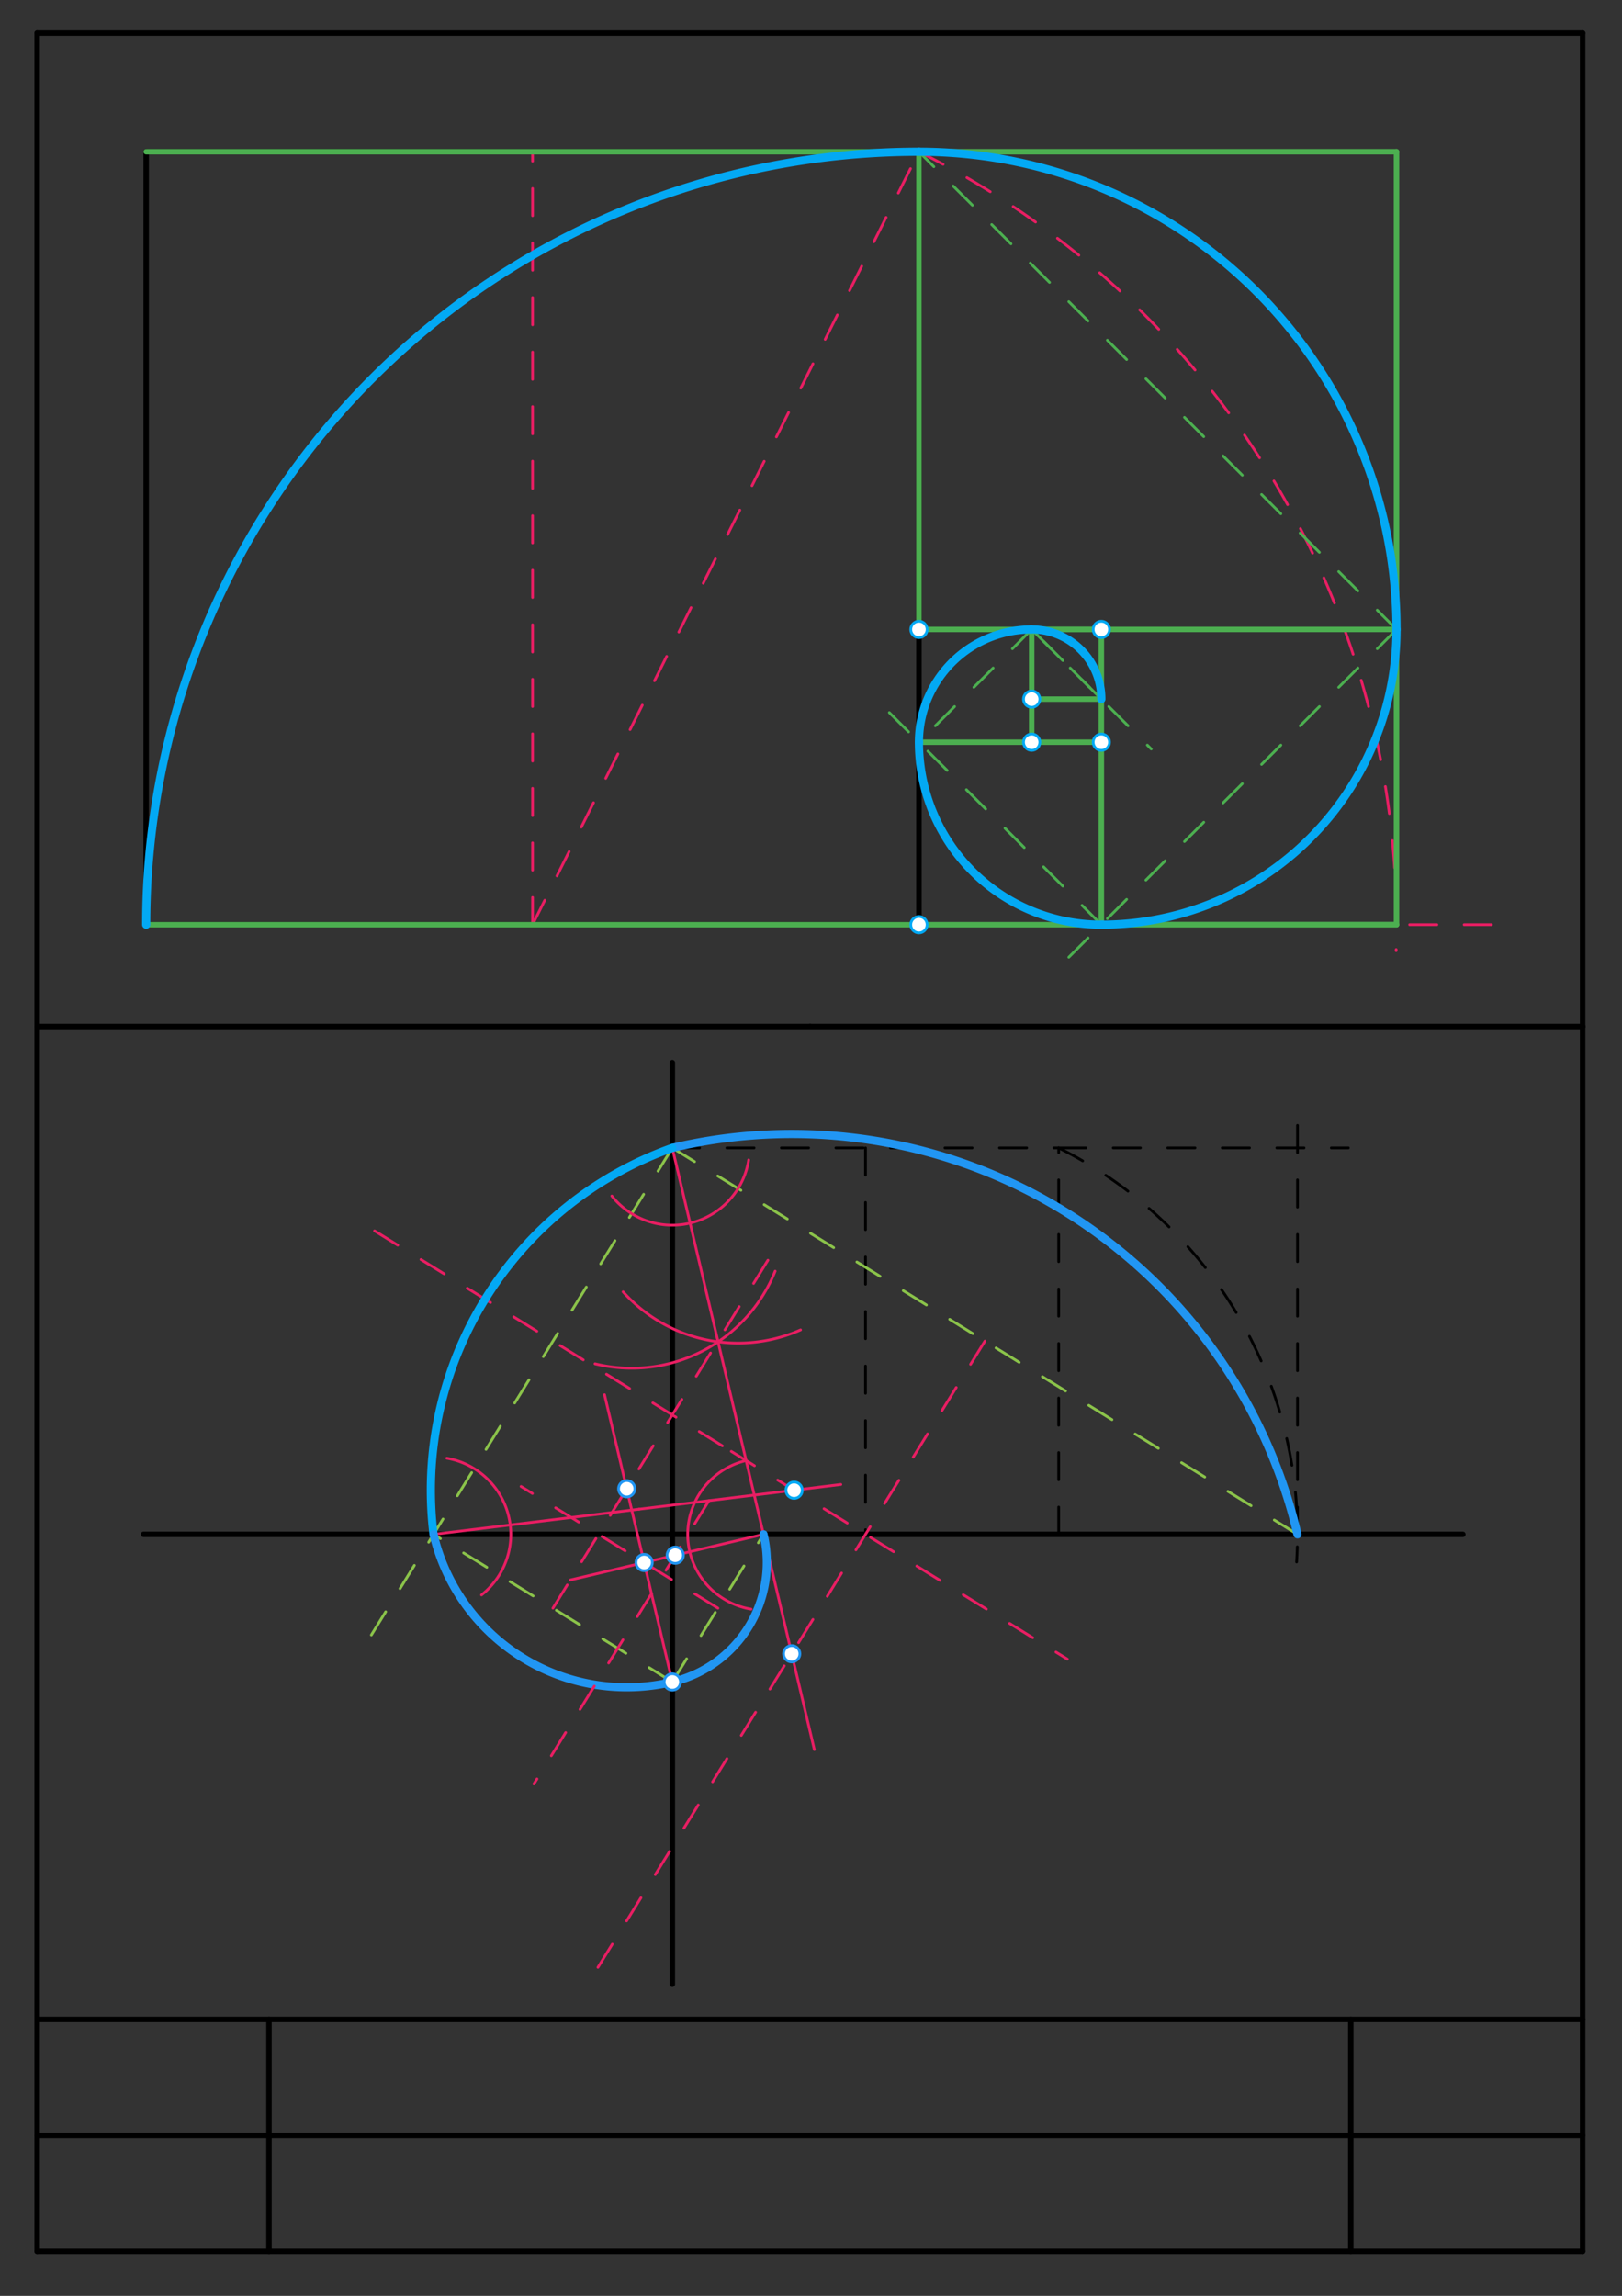 <svg xmlns="http://www.w3.org/2000/svg" class="svg--1it" height="100%" preserveAspectRatio="xMidYMid meet" viewBox="0 0 595 842" width="100%"><rect x="0" y="0" width="595" height="842" fill="#333333" stroke="none"/><defs><marker id="marker-arrow" markerHeight="16" markerUnits="userSpaceOnUse" markerWidth="24" orient="auto-start-reverse" refX="24" refY="4" viewBox="0 0 24 8"><path d="M 0 0 L 24 4 L 0 8 z" stroke="inherit"></path></marker></defs><g class="aux-layer--1FB"></g><g class="main-layer--3Vd"><g class="element--2qn"><line stroke="#000000" stroke-dasharray="none" stroke-linecap="round" stroke-width="2" x1="13.629" x2="580.558" y1="12.117" y2="12.117"></line></g><g class="element--2qn"><line stroke="#000000" stroke-dasharray="none" stroke-linecap="round" stroke-width="2" x1="580.558" x2="580.558" y1="12.117" y2="825.66"></line></g><g class="element--2qn"><line stroke="#000000" stroke-dasharray="none" stroke-linecap="round" stroke-width="2" x1="13.629" x2="13.629" y1="12.117" y2="825.66"></line></g><g class="element--2qn"><line stroke="#000000" stroke-dasharray="none" stroke-linecap="round" stroke-width="2" x1="13.629" x2="580.558" y1="825.66" y2="825.66"></line></g><g class="element--2qn"><line stroke="#000000" stroke-dasharray="none" stroke-linecap="round" stroke-width="2" x1="580.558" x2="13.92" y1="740.621" y2="740.621"></line></g><g class="element--2qn"><line stroke="#000000" stroke-dasharray="none" stroke-linecap="round" stroke-width="2" x1="580.558" x2="13.64" y1="783.14" y2="783.14"></line></g><g class="element--2qn"><line stroke="#000000" stroke-dasharray="none" stroke-linecap="round" stroke-width="2" x1="495.519" x2="495.519" y1="825.66" y2="740.621"></line></g><g class="element--2qn"><line stroke="#000000" stroke-dasharray="none" stroke-linecap="round" stroke-width="2" x1="98.668" x2="98.668" y1="825.66" y2="740.621"></line></g><g class="element--2qn"><line stroke="#000000" stroke-dasharray="none" stroke-linecap="round" stroke-width="2" x1="297.166" x2="580.631" y1="376.462" y2="376.462"></line></g><g class="element--2qn"><line stroke="#000000" stroke-dasharray="none" stroke-linecap="round" stroke-width="2" x1="297.166" x2="13.702" y1="376.462" y2="376.462"></line></g><g class="element--2qn"><line stroke="#000000" stroke-dasharray="none" stroke-linecap="round" stroke-width="2" x1="53.629" x2="337.094" y1="339.117" y2="339.117"></line></g><g class="element--2qn"><line stroke="#000000" stroke-dasharray="none" stroke-linecap="round" stroke-width="2" x1="337.094" x2="337.094" y1="339.117" y2="55.652"></line></g><g class="element--2qn"><line stroke="#000000" stroke-dasharray="none" stroke-linecap="round" stroke-width="2" x1="337.094" x2="53.629" y1="55.652" y2="55.652"></line></g><g class="element--2qn"><line stroke="#000000" stroke-dasharray="none" stroke-linecap="round" stroke-width="2" x1="53.629" x2="53.629" y1="339.117" y2="55.652"></line></g><g class="element--2qn"><line stroke="#000000" stroke-dasharray="none" stroke-linecap="round" stroke-width="2" x1="246.629" x2="246.629" y1="389.712" y2="727.712"></line></g><g class="element--2qn"><line stroke="#000000" stroke-dasharray="none" stroke-linecap="round" stroke-width="2" x1="52.629" x2="536.629" y1="562.712" y2="562.712"></line></g><g class="element--2qn"><line stroke="#000000" stroke-dasharray="10" stroke-linecap="round" stroke-width="1" x1="246.629" x2="388.361" y1="420.98" y2="420.98"></line></g><g class="element--2qn"><line stroke="#000000" stroke-dasharray="10" stroke-linecap="round" stroke-width="1" x1="388.361" x2="388.361" y1="562.712" y2="420.98"></line></g><g class="element--2qn"><line stroke="#000000" stroke-dasharray="10" stroke-linecap="round" stroke-width="1" x1="317.495" x2="317.495" y1="420.98" y2="562.712"></line></g><g class="element--2qn"><path d="M 388.361 420.98 A 158.462 158.462 0 0 1 475.633 572.84" fill="none" stroke="#000000" stroke-dasharray="10" stroke-linecap="round" stroke-width="1"></path></g><g class="element--2qn"><line stroke="#000000" stroke-dasharray="10" stroke-linecap="round" stroke-width="1" x1="475.957" x2="475.957" y1="562.712" y2="404.25"></line></g><g class="element--2qn"><line stroke="#000000" stroke-dasharray="10" stroke-linecap="round" stroke-width="1" x1="388.361" x2="494.629" y1="420.98" y2="420.98"></line></g><g class="element--2qn"><line stroke="#8BC34A" stroke-dasharray="10" stroke-linecap="round" stroke-width="1" x1="475.957" x2="246.629" y1="562.712" y2="420.98"></line></g><g class="element--2qn"><line stroke="#8BC34A" stroke-dasharray="10" stroke-linecap="round" stroke-width="1" x1="246.629" x2="134.953" y1="420.98" y2="601.676"></line></g><g class="element--2qn"><line stroke="#E91E63" stroke-dasharray="10" stroke-linecap="round" stroke-width="1" x1="361.293" x2="217.087" y1="491.846" y2="725.176"></line></g><g class="element--2qn"><path d="M 274.629 425.398 A 28.346 28.346 0 0 1 224.442 438.622" fill="none" stroke="#E91E63" stroke-dasharray="none" stroke-linecap="round" stroke-width="1"></path></g><g class="element--2qn"><path d="M 218.274 500.166 A 56.693 56.693 0 0 0 284.347 466.193" fill="none" stroke="#E91E63" stroke-dasharray="none" stroke-linecap="round" stroke-width="1"></path></g><g class="element--2qn"><path d="M 228.567 473.768 A 56.693 56.693 0 0 0 293.675 487.73" fill="none" stroke="#E91E63" stroke-dasharray="none" stroke-linecap="round" stroke-width="1"></path></g><g class="element--2qn"><line stroke="#E91E63" stroke-dasharray="none" stroke-linecap="round" stroke-width="1" x1="246.629" x2="263.418" y1="420.98" y2="492.1"></line></g><g class="element--2qn"><line stroke="#E91E63" stroke-dasharray="none" stroke-linecap="round" stroke-width="1" x1="263.418" x2="298.722" y1="492.1" y2="641.648"></line></g><g class="element--2qn"><path d="M 475.957 562.712 A 190.629 190.629 0 0 0 246.629 420.98" fill="none" stroke="#2196F3" stroke-dasharray="none" stroke-linecap="round" stroke-width="3"></path></g><g class="element--2qn"><line stroke="#E91E63" stroke-dasharray="10" stroke-linecap="round" stroke-width="1" x1="137.403" x2="268.26" y1="451.409" y2="532.283"></line></g><g class="element--2qn"><line stroke="#E91E63" stroke-dasharray="10" stroke-linecap="round" stroke-width="1" x1="268.26" x2="391.54" y1="532.283" y2="608.474"></line></g><g class="element--2qn"><path d="M 176.635 584.932 A 28.346 28.346 0 0 0 163.916 534.789" fill="none" stroke="#E91E63" stroke-dasharray="none" stroke-linecap="round" stroke-width="1"></path></g><g class="element--2qn"><line stroke="#E91E63" stroke-dasharray="none" stroke-linecap="round" stroke-width="1" x1="159.034" x2="234.446" y1="562.712" y2="553.479"></line></g><g class="element--2qn"><line stroke="#E91E63" stroke-dasharray="none" stroke-linecap="round" stroke-width="1" x1="234.446" x2="308.45" y1="553.479" y2="544.419"></line></g><g class="element--2qn"><path d="M 246.629 420.98 A 133.249 133.249 0 0 0 159.034 562.712" fill="none" stroke="#03A9F4" stroke-dasharray="none" stroke-linecap="round" stroke-width="3"></path></g><g class="element--2qn"><line stroke="#8BC34A" stroke-dasharray="10" stroke-linecap="round" stroke-width="1" x1="246.629" x2="159.034" y1="616.849" y2="562.712"></line></g><g class="element--2qn"><line stroke="#E91E63" stroke-dasharray="10" stroke-linecap="round" stroke-width="1" x1="202.831" x2="285.39" y1="589.781" y2="456.199"></line></g><g class="element--2qn"><line stroke="#E91E63" stroke-dasharray="none" stroke-linecap="round" stroke-width="1" x1="246.629" x2="229.407" y1="616.849" y2="543.894"></line></g><g class="element--2qn"><line stroke="#E91E63" stroke-dasharray="none" stroke-linecap="round" stroke-width="1" x1="229.407" x2="221.758" y1="543.894" y2="511.495"></line></g><g class="element--2qn"><path d="M 159.034 562.712 A 72.814 72.814 0 0 0 246.629 616.849" fill="none" stroke="#2196F3" stroke-dasharray="none" stroke-linecap="round" stroke-width="3"></path></g><g class="element--2qn"><line stroke="#8BC34A" stroke-dasharray="10" stroke-linecap="round" stroke-width="1" x1="246.629" x2="280.088" y1="616.849" y2="562.712"></line></g><g class="element--2qn"><line stroke="#E91E63" stroke-dasharray="10" stroke-linecap="round" stroke-width="1" x1="263.358" x2="191.141" y1="589.781" y2="545.148"></line></g><g class="element--2qn"><path d="M 273.698 535.644 A 27.812 27.812 0 0 0 275.514 590.146" fill="none" stroke="#E91E63" stroke-dasharray="none" stroke-linecap="round" stroke-width="1"></path></g><g class="element--2qn"><line stroke="#E91E63" stroke-dasharray="none" stroke-linecap="round" stroke-width="1" x1="280.088" x2="209.197" y1="562.712" y2="579.447"></line></g><g class="element--2qn"><path d="M 246.629 616.849 A 45.002 45.002 0 0 0 280.088 562.712" fill="none" stroke="#2196F3" stroke-dasharray="none" stroke-linecap="round" stroke-width="3"></path></g><g class="element--2qn"><line stroke="#E91E63" stroke-dasharray="10" stroke-linecap="round" stroke-width="1" x1="260.072" x2="195.843" y1="550.342" y2="654.266"></line></g><g class="element--2qn"><line stroke="#E91E63" stroke-dasharray="10" stroke-linecap="round" stroke-width="1" x1="195.361" x2="195.361" y1="339.117" y2="55.652"></line></g><g class="element--2qn"><line stroke="#E91E63" stroke-dasharray="10" stroke-linecap="round" stroke-width="1" x1="337.094" x2="550.255" y1="339.117" y2="339.117"></line></g><g class="element--2qn"><line stroke="#E91E63" stroke-dasharray="10" stroke-linecap="round" stroke-width="1" x1="195.361" x2="337.094" y1="339.117" y2="55.652"></line></g><g class="element--2qn"><path d="M 337.094 55.652 A 316.923 316.923 0 0 1 512.141 348.661" fill="none" stroke="#E91E63" stroke-dasharray="10" stroke-linecap="round" stroke-width="1"></path></g><g class="element--2qn"><line stroke="#4CAF50" stroke-dasharray="none" stroke-linecap="round" stroke-width="2" x1="512.284" x2="53.629" y1="339.117" y2="339.117"></line></g><g class="element--2qn"><line stroke="#4CAF50" stroke-dasharray="none" stroke-linecap="round" stroke-width="2" x1="512.284" x2="512.284" y1="339.117" y2="55.652"></line></g><g class="element--2qn"><line stroke="#4CAF50" stroke-dasharray="none" stroke-linecap="round" stroke-width="2" x1="512.284" x2="53.629" y1="55.652" y2="55.652"></line></g><g class="element--2qn"><line stroke="#4CAF50" stroke-dasharray="none" stroke-linecap="round" stroke-width="2" x1="337.094" x2="337.094" y1="55.652" y2="230.843"></line></g><g class="element--2qn"><line stroke="#4CAF50" stroke-dasharray="none" stroke-linecap="round" stroke-width="2" x1="337.094" x2="512.283" y1="230.843" y2="230.843"></line></g><g class="element--2qn"><line stroke="#4CAF50" stroke-dasharray="10" stroke-linecap="round" stroke-width="1" x1="512.283" x2="391.652" y1="230.843" y2="351.474"></line></g><g class="element--2qn"><line stroke="#4CAF50" stroke-dasharray="none" stroke-linecap="round" stroke-width="2" x1="404.009" x2="512.284" y1="339.117" y2="339.117"></line></g><g class="element--2qn"><line stroke="#4CAF50" stroke-dasharray="none" stroke-linecap="round" stroke-width="2" x1="404.009" x2="404.009" y1="339.117" y2="230.842"></line></g><g class="element--2qn"><line stroke="#4CAF50" stroke-dasharray="10" stroke-linecap="round" stroke-width="1" x1="404.009" x2="325.613" y1="339.117" y2="260.72"></line></g><g class="element--2qn"><line stroke="#4CAF50" stroke-dasharray="none" stroke-linecap="round" stroke-width="2" x1="404.009" x2="337.094" y1="272.201" y2="272.201"></line></g><g class="element--2qn"><line stroke="#4CAF50" stroke-dasharray="10" stroke-linecap="round" stroke-width="1" x1="512.283" x2="337.093" y1="230.843" y2="55.653"></line></g><g class="element--2qn"><line stroke="#4CAF50" stroke-dasharray="10" stroke-linecap="round" stroke-width="1" x1="378.452" x2="337.094" y1="230.843" y2="272.201"></line></g><g class="element--2qn"><line stroke="#4CAF50" stroke-dasharray="10" stroke-linecap="round" stroke-width="1" x1="337.094" x2="378.452" y1="230.843" y2="230.843"></line></g><g class="element--2qn"><line stroke="#4CAF50" stroke-dasharray="none" stroke-linecap="round" stroke-width="2" x1="378.452" x2="378.452" y1="230.843" y2="272.2"></line></g><g class="element--2qn"><line stroke="#4CAF50" stroke-dasharray="10" stroke-linecap="round" stroke-width="1" x1="378.452" x2="422.304" y1="230.843" y2="274.696"></line></g><g class="element--2qn"><line stroke="#4CAF50" stroke-dasharray="10" stroke-linecap="round" stroke-width="1" x1="404.009" x2="378.452" y1="256.401" y2="230.843"></line></g><g class="element--2qn"><line stroke="#4CAF50" stroke-dasharray="none" stroke-linecap="round" stroke-width="2" x1="404.009" x2="378.452" y1="230.843" y2="230.843"></line></g><g class="element--2qn"><line stroke="#4CAF50" stroke-dasharray="none" stroke-linecap="round" stroke-width="2" x1="404.009" x2="378.452" y1="256.401" y2="256.401"></line></g><g class="element--2qn"><path d="M 53.629 339.117 A 283.465 283.465 0 0 1 337.094 55.652" fill="none" stroke="#03A9F4" stroke-dasharray="none" stroke-linecap="round" stroke-width="3"></path></g><g class="element--2qn"><path d="M 337.093 55.652 A 175.191 175.191 0 0 1 512.284 230.843" fill="none" stroke="#03A9F4" stroke-dasharray="none" stroke-linecap="round" stroke-width="3"></path></g><g class="element--2qn"><path d="M 512.284 230.842 A 108.275 108.275 0 0 1 404.009 339.118" fill="none" stroke="#03A9F4" stroke-dasharray="none" stroke-linecap="round" stroke-width="3"></path></g><g class="element--2qn"><path d="M 404.504 339.117 A 66.918 66.918 0 0 1 337.092 272.201" fill="none" stroke="#03A9F4" stroke-dasharray="none" stroke-linecap="round" stroke-width="3"></path></g><g class="element--2qn"><path d="M 337.092 272.203 A 41.36 41.36 0 0 1 378.452 230.841" fill="none" stroke="#03A9F4" stroke-dasharray="none" stroke-linecap="round" stroke-width="3"></path></g><g class="element--2qn"><path d="M 378.006 230.843 A 25.562 25.562 0 0 1 404.014 256.401" fill="none" stroke="#03A9F4" stroke-dasharray="none" stroke-linecap="round" stroke-width="3"></path></g><g class="element--2qn"><circle cx="290.427" cy="606.51" r="3" stroke="#2196F3" stroke-width="1" fill="#ffffff"></circle>}</g><g class="element--2qn"><circle cx="291.295" cy="546.519" r="3" stroke="#03A9F4" stroke-width="1" fill="#ffffff"></circle>}</g><g class="element--2qn"><circle cx="229.9" cy="545.983" r="3" stroke="#2196F3" stroke-width="1" fill="#ffffff"></circle>}</g><g class="element--2qn"><circle cx="236.29" cy="573.051" r="3" stroke="#2196F3" stroke-width="1" fill="#ffffff"></circle>}</g><g class="element--2qn"><circle cx="246.629" cy="616.849" r="3" stroke="#2196F3" stroke-width="1" fill="#ffffff"></circle>}</g><g class="element--2qn"><circle cx="247.702" cy="570.357" r="3" stroke="#2196F3" stroke-width="1" fill="#ffffff"></circle>}</g><g class="element--2qn"><circle cx="337.094" cy="339.117" r="3" stroke="#03A9F4" stroke-width="1" fill="#ffffff"></circle>}</g><g class="element--2qn"><circle cx="337.094" cy="230.843" r="3" stroke="#03A9F4" stroke-width="1" fill="#ffffff"></circle>}</g><g class="element--2qn"><circle cx="404.009" cy="230.843" r="3" stroke="#03A9F4" stroke-width="1" fill="#ffffff"></circle>}</g><g class="element--2qn"><circle cx="404.009" cy="272.201" r="3" stroke="#03A9F4" stroke-width="1" fill="#ffffff"></circle>}</g><g class="element--2qn"><circle cx="378.452" cy="272.2" r="3" stroke="#03A9F4" stroke-width="1" fill="#ffffff"></circle>}</g><g class="element--2qn"><circle cx="378.452" cy="256.401" r="3" stroke="#03A9F4" stroke-width="1" fill="#ffffff"></circle>}</g></g><g class="snaps-layer--2PT"></g><g class="temp-layer--rAP"></g></svg>